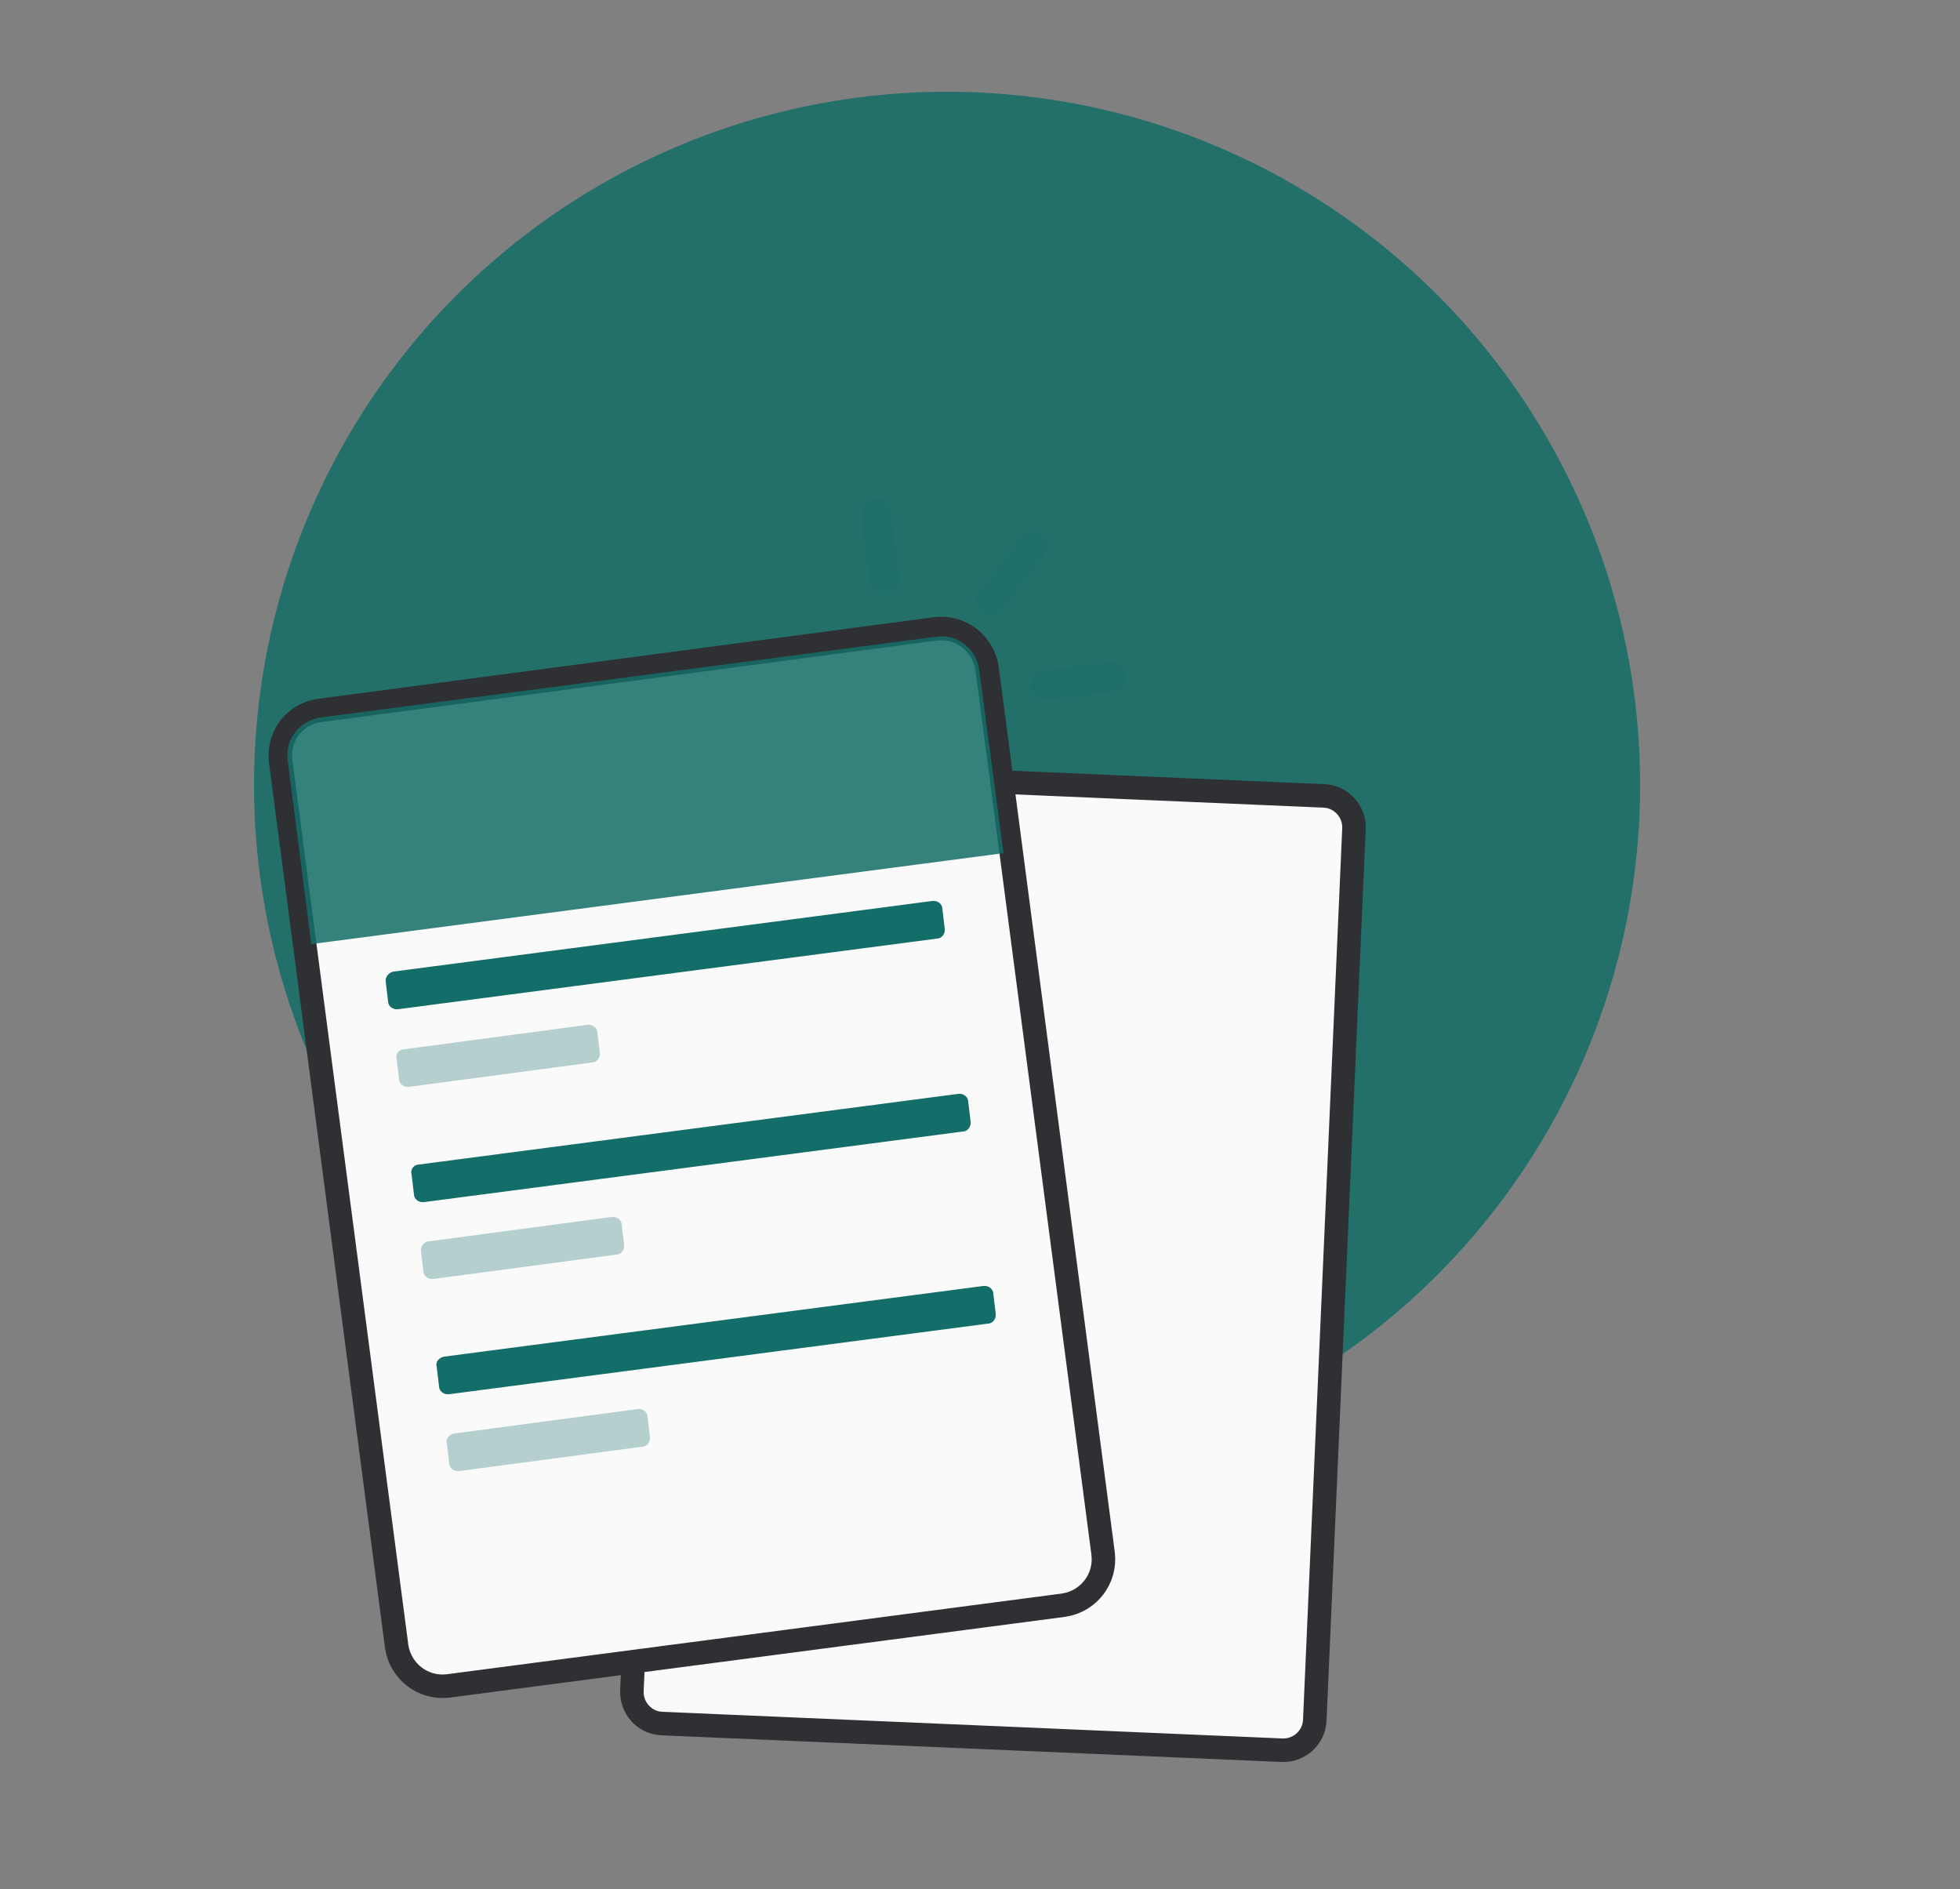 <?xml version="1.0" encoding="utf-8"?>
<!-- Generator: Adobe Illustrator 27.1.0, SVG Export Plug-In . SVG Version: 6.00 Build 0)  -->
<svg version="1.1" id="Layer_1" xmlns="http://www.w3.org/2000/svg" xmlns:xlink="http://www.w3.org/1999/xlink" x="0px" y="0px"
	 viewBox="0 0 250 240.9" style="enable-background:new 0 0 250 240.9;" xml:space="preserve">
<rect x="0" y="0" width="250" height="240.9" fill="#808080" stroke="none"/>
<style type="text/css">
	.st0{opacity:0.85;fill:#136D68;enable-background:new    ;}
	.st1{fill:#FAFAFA;stroke:#2F3033;stroke-width:3;}
	.st2{fill:#136D68;fill-opacity:0.3;}
	.st3{fill:#136D68;}
</style>
<circle class="st0" cx="120.8" cy="100.1" r="88.4"/>
<path class="st1" d="M89.8,98.1l79.1,3.4c2.2,0.1,3.9,2,3.8,4.2l-5,113.7c-0.1,2.2-2,3.9-4.2,3.8l-79.1-3.4c-2.2-0.1-3.9-2-3.8-4.2
	l5-113.7C85.8,99.7,87.6,98.1,89.8,98.1z"/>
<path class="st1" d="M40.8,90.6l78.5-10.4c3.2-0.4,6.1,1.8,6.6,5l14.8,112.9c0.4,3.2-1.8,6.1-5,6.6L57.2,215c-3.2,0.4-6.1-1.8-6.6-5
	L35.8,97.1C35.4,93.9,37.6,91,40.8,90.6z"/>
<path class="st0" d="M36.7,97c-0.4-2.7,1.5-5.1,4.2-5.5l78.5-10.3c2.7-0.4,5.1,1.5,5.5,4.2l3.1,23.4l-88.3,11.6L36.7,97z"/>
<path class="st2" d="M143.7,86.1L143.7,86.1c0.1,1-0.6,2-1.6,2.1l-8.6,1.1c-1,0.1-1.9-0.6-2.1-1.6v-0.1c-0.1-1,0.6-1.9,1.6-2.1
	l8.6-1.1C142.7,84.4,143.6,85,143.7,86.1z"/>
<path class="st2" d="M111.5,63.5L111.5,63.5c1-0.1,2,0.6,2.1,1.6l1.1,8.6c0.1,1-0.6,1.9-1.6,2.1H113c-1,0.1-1.9-0.6-2.1-1.6
	l-1.1-8.6C109.8,64.6,110.5,63.6,111.5,63.5z"/>
<path class="st2" d="M132.8,68.2L132.8,68.2c0.9,0.6,1,1.8,0.4,2.6l-5.3,6.9c-0.6,0.8-1.8,1-2.6,0.4l0,0c-0.8-0.6-1-1.8-0.4-2.6
	l5.3-6.9C130.9,67.7,132,67.6,132.8,68.2z"/>
<path class="st3" d="M50.2,123.9l68.7-9c0.7-0.1,1.3,0.4,1.3,1l0.3,2.5c0.1,0.7-0.4,1.3-1,1.3l-68.7,9c-0.7,0.1-1.3-0.4-1.3-1
	l-0.3-2.5C49.1,124.6,49.6,124,50.2,123.9z"/>
<path class="st3" d="M53.5,148.5l68.7-9c0.7-0.1,1.3,0.4,1.3,1l0.3,2.5c0.1,0.7-0.4,1.3-1,1.3l-68.7,9c-0.7,0.1-1.3-0.4-1.3-1
	l-0.3-2.5C52.3,149.1,52.8,148.5,53.5,148.5z"/>
<path class="st3" d="M56.7,173l68.7-9c0.7-0.1,1.3,0.4,1.3,1l0.3,2.5c0.1,0.7-0.4,1.3-1,1.3l-68.7,9c-0.7,0.1-1.3-0.4-1.3-1
	l-0.3-2.5C55.5,173.7,56,173.1,56.7,173z"/>
<path class="st2" d="M51.6,133.8l23.3-3.1c0.7-0.1,1.3,0.4,1.3,1l0.3,2.5c0.1,0.7-0.4,1.3-1,1.3l-23.3,3.1c-0.7,0.1-1.3-0.4-1.3-1
	l-0.3-2.5C50.4,134.4,50.9,133.8,51.6,133.8z"/>
<path class="st2" d="M54.7,158.3l23.3-3.1c0.7-0.1,1.3,0.4,1.3,1l0.3,2.5c0.1,0.7-0.4,1.3-1,1.3l-23.3,3.1c-0.7,0.1-1.3-0.4-1.3-1
	l-0.3-2.5C53.6,159,54.1,158.3,54.7,158.3z"/>
<path class="st2" d="M58,182.8l23.3-3.1c0.7-0.1,1.3,0.4,1.3,1l0.3,2.5c0.1,0.7-0.4,1.3-1,1.3l-23.3,3.1c-0.7,0.1-1.3-0.4-1.3-1
	l-0.3-2.5C56.8,183.5,57.3,182.9,58,182.8z"/>
</svg>
